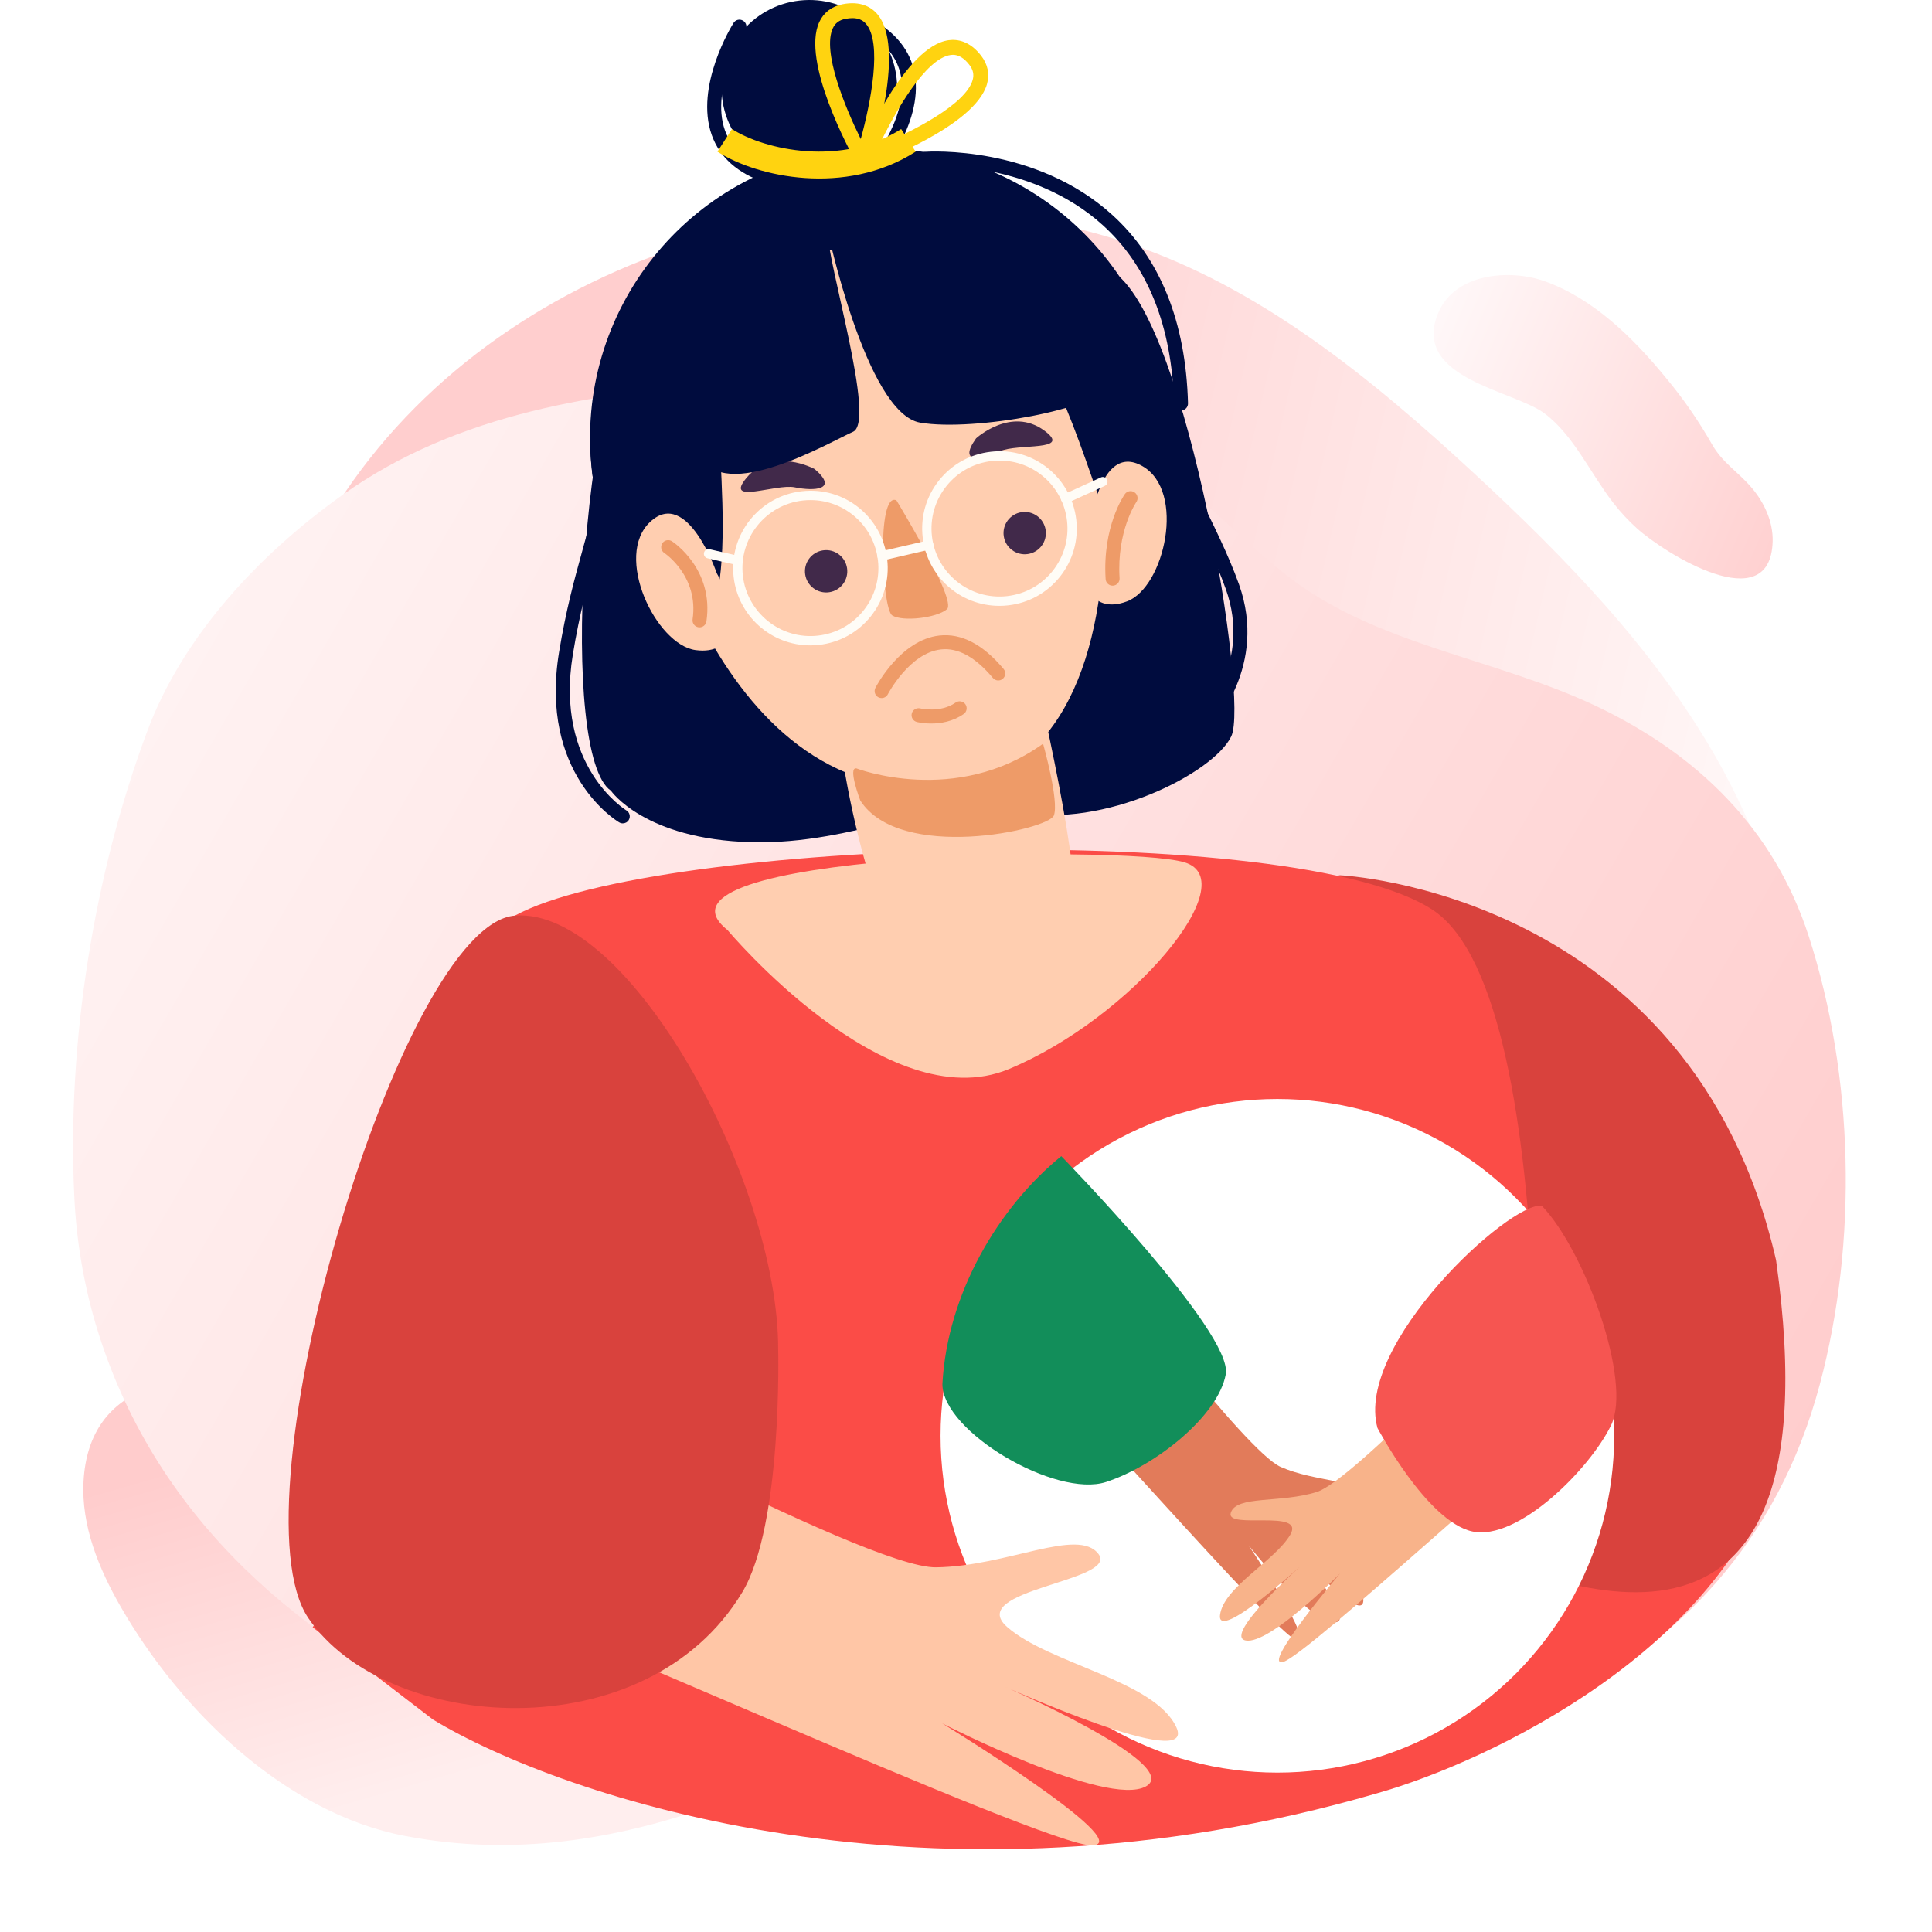 <svg width="350" height="350" viewBox="0 0 350 350" fill="none" xmlns="http://www.w3.org/2000/svg">
<path d="M129.638 326.902C111.423 333.356 93.031 336.337 73.414 332.61C51.548 328.454 32.583 309.742 21.866 291.081C17.885 284.15 14.715 276.405 15.129 268.424C16.093 249.986 33.511 247.926 48.296 250.908C56.631 252.585 64.284 256.403 71.85 260.184C84.411 266.465 99.146 269.554 110.407 278.261C114.186 281.191 117.024 284.711 121.415 286.842C128.246 290.161 136.043 291.728 143.058 294.748C149.048 297.34 155.744 301.602 155.753 308.126C155.754 314.817 148.774 319.08 142.641 321.744C138.299 323.641 133.977 325.372 129.638 326.902Z" fill="url(#paint0_linear)"/>
<path d="M62.591 89.082C92.43 45.108 154.132 27.451 204.145 43.985C228.262 51.961 248.474 68.571 267.115 85.813C283.548 101.01 299.489 117.401 310.711 136.937C318.373 150.272 323.857 166.257 327.73 181.18C333.52 203.524 328.262 232.315 299.377 230.205C292.6 229.711 286.737 227.274 280.399 225.142C275.273 223.414 270.248 224.45 264.925 223.606C251.527 221.485 238.62 216.552 226.415 210.774C201.542 198.989 178.814 182.977 153.234 172.649C132.27 164.197 109.884 159.833 87.28 159.792C77.745 159.777 67.718 160.444 59.188 156.18C38.164 145.661 47.618 117.297 55.47 101.342C57.55 97.091 59.93 92.995 62.591 89.082Z" fill="url(#paint1_linear)"/>
<path d="M296.548 95.719C301.46 100.168 320.761 112.315 321.133 98.061C321.221 94.51 319.61 91.062 317.418 88.462C314.91 85.477 312.067 83.911 310.109 80.434C307.713 76.235 304.985 72.288 301.961 68.646C295.78 61.064 288.563 54.059 279.807 50.938C273.665 48.751 263.267 49.301 260.35 57.172C256.099 68.631 274.273 70.73 279.815 74.906C285.075 78.859 288.054 85.65 292.221 91.048C293.537 92.75 294.986 94.314 296.548 95.719Z" fill="url(#paint2_linear)"/>
<path d="M205.706 81.782C216.112 87.909 223.917 97.078 233.404 104.464C249.199 116.757 270.848 119.272 288.961 127.822C307.429 136.544 321.375 150.101 327.681 169.639C335.826 194.858 336.601 224.85 329.68 250.777C322.058 279.316 304.16 298.274 277.991 310.916C251.836 323.551 222.863 329.448 193.966 330.664C191.177 330.784 188.393 330.849 185.598 330.866C122.822 331.231 39.262 309.134 17.889 241.696C17.693 241.08 17.506 240.464 17.317 239.839C15.115 232.326 13.82 224.576 13.46 216.755C12.116 189.028 16.969 158.424 26.689 132.431C33.228 114.932 47.307 100.135 62.142 89.593C82.986 74.781 108.418 71.001 133.73 69.224C152.474 67.909 173.555 67.429 191.28 74.598C196.262 76.629 201.084 79.031 205.706 81.782Z" fill="url(#paint3_linear)"/>
<path d="M249.427 324.884C168.962 348.281 101.908 325.719 78.439 311.514L56.646 294.803L64.19 282.269L111.128 278.091L189.079 273.913L251.942 286.447L317.32 264.721H322.042C311.984 298.813 270.103 319.035 249.427 324.884Z" fill="#FB4C47"/>
<path d="M242.761 158.561C242.761 158.561 306.418 161.455 321.753 228.294C333.906 314.519 276.621 284.025 262.925 279.774C249.232 275.524 200.405 165.16 242.761 158.561Z" fill="#D9423D"/>
<path d="M83.084 292.996H277.52C277.52 292.996 284.328 181.201 259.557 164.842C234.789 148.487 118.954 151.903 93.28 165.873C67.607 179.846 83.084 292.996 83.084 292.996Z" fill="#FB4C47"/>
<path d="M112.822 149.162C112.603 149.162 112.38 149.105 112.177 148.983C111.582 148.635 97.687 140.115 101.271 118.188C102.525 110.519 104.052 104.992 105.4 100.11C107.825 91.326 109.579 84.978 108.163 72.19C108.089 71.494 108.589 70.869 109.285 70.791C109.978 70.747 110.606 71.217 110.684 71.913C112.153 85.184 110.248 92.069 107.842 100.786C106.511 105.6 105.004 111.063 103.771 118.597C100.464 138.834 113.336 146.726 113.468 146.808C114.069 147.162 114.268 147.939 113.91 148.541C113.677 148.943 113.255 149.162 112.822 149.162Z" fill="#000C3E"/>
<path d="M162.419 14.118C163.406 22.845 157.128 30.717 148.402 31.704C139.675 32.69 131.803 26.413 130.817 17.686C129.833 8.96 136.107 1.088 144.834 0.101C153.561 -0.882 161.433 5.392 162.419 14.118Z" fill="#000C3E"/>
<path d="M110.68 143.253C110.68 143.253 116.728 152.068 136.073 152.571C155.415 153.071 169.169 144.023 184.507 147.101C199.842 150.179 219.816 140.135 223.056 133.395C226.3 126.658 215.205 59.121 202.025 49.506C188.845 39.891 127.336 39.496 116.322 54.74C105.309 69.983 101.271 136.881 110.68 143.253Z" fill="#000C3E"/>
<path d="M211.372 73.443C214.619 102.201 193.939 128.148 165.181 131.394C136.424 134.641 110.477 113.961 107.23 85.204C103.983 56.446 124.663 30.499 153.421 27.252C182.179 24.005 208.126 44.685 211.372 73.443Z" fill="#000C3E"/>
<path d="M187.392 121.376C187.392 121.376 196.848 161.219 194.163 166.212C191.477 171.202 169.672 171.057 163.901 170.784C158.127 170.506 149.282 127.133 152.644 126.623C156.006 126.116 185.389 112.477 187.392 121.376Z" fill="#FFCEB0"/>
<path d="M116.703 83.768C116.703 83.768 128.332 146.341 171.263 142.632C214.197 138.926 200.767 50.318 184.108 44.216C167.448 38.111 103.469 49.389 116.703 83.768Z" fill="#FFCEB0"/>
<path d="M162.395 90.638C162.395 90.638 173.44 108.77 171.544 110.368C169.649 111.966 163.497 112.659 161.635 111.487C159.774 110.311 158.747 88.972 162.395 90.638Z" fill="#EE9B68"/>
<path d="M145.118 45.172C145.118 45.172 130.986 54.848 130.175 69.129C129.364 83.407 136.219 118.621 119.82 119.435C119.82 119.435 77.947 54.02 145.118 45.172Z" fill="#000C3E"/>
<path d="M153.2 44.259C151.967 45.458 169.062 42.833 180.634 53.212C192.202 63.59 198.999 92.865 200.594 93.186C202.192 93.507 202.601 55.333 190.191 45.759C177.779 36.184 160.221 37.434 153.2 44.259Z" fill="#000C3E"/>
<path d="M155.148 139.203C155.148 139.203 173.111 146.112 188.963 134.727C188.963 134.727 191.892 145.085 190.923 147.721C189.956 150.359 163.013 156.207 155.844 145.014C155.844 145.014 153.523 138.916 155.148 139.203Z" fill="#EE9B68"/>
<path d="M197.309 96.265C197.309 96.265 199.002 79.906 206.948 84.437C214.898 88.968 210.955 106.394 204.164 108.945C197.37 111.499 194.657 104.968 197.309 96.265Z" fill="#FFCEB0"/>
<path d="M129.865 103.881C129.865 103.881 124.567 88.31 117.831 94.499C111.094 100.689 118.821 116.797 126.01 117.77C133.203 118.743 134.389 111.773 129.865 103.881Z" fill="#FFCEB0"/>
<path d="M176.83 79.407C176.83 79.407 183.172 73.603 189.165 77.995C194.432 81.856 184.293 80.262 181.107 81.772C177.925 83.282 173.425 84.161 176.83 79.407Z" fill="#41294A"/>
<path d="M147.577 84.97C147.577 84.97 140.033 80.845 135.262 86.538C131.066 91.545 140.533 87.578 143.985 88.284C147.438 88.994 152.016 88.774 147.577 84.97Z" fill="#41294A"/>
<path d="M146.83 90.593C146.367 90.593 145.904 90.62 145.434 90.67C138.688 91.437 133.816 97.549 134.576 104.292C135.336 110.982 141.394 115.918 148.191 115.148C151.462 114.776 154.391 113.158 156.442 110.587C158.492 108.012 159.418 104.796 159.05 101.529C158.344 95.296 153.093 90.593 146.83 90.593ZM146.796 116.915C139.674 116.915 133.697 111.57 132.9 104.482C132.032 96.812 137.573 89.863 145.242 88.995C153.046 88.086 159.867 93.731 160.726 101.34C161.148 105.056 160.094 108.715 157.763 111.637C155.431 114.563 152.1 116.404 148.384 116.823C147.85 116.884 147.32 116.915 146.796 116.915Z" fill="#FFFCF6"/>
<path d="M181.089 83.437C180.623 83.437 180.16 83.464 179.687 83.514C176.416 83.886 173.487 85.504 171.44 88.076C169.386 90.65 168.463 93.866 168.828 97.133C169.588 103.826 175.646 108.755 182.444 107.988C185.714 107.617 188.643 105.998 190.694 103.427C192.745 100.853 193.67 97.637 193.302 94.37C192.596 88.14 187.349 83.437 181.089 83.437ZM181.042 109.755C173.923 109.755 167.95 104.411 167.152 97.323C166.73 93.606 167.784 89.947 170.115 87.025C172.447 84.099 175.781 82.258 179.494 81.839C187.251 80.937 194.12 86.569 194.978 94.18C195.4 97.897 194.346 101.556 192.015 104.482C189.684 107.404 186.353 109.245 182.636 109.664C182.102 109.725 181.572 109.755 181.042 109.755Z" fill="#FFFCF6"/>
<path d="M133.723 102.394C133.659 102.394 133.598 102.387 133.534 102.37L128.169 101.137C127.716 101.036 127.432 100.58 127.537 100.127C127.642 99.671 128.104 99.377 128.547 99.495L133.912 100.728C134.365 100.83 134.649 101.286 134.544 101.739C134.456 102.131 134.108 102.394 133.723 102.394Z" fill="#FFFCF6"/>
<path d="M193.056 91.177C192.735 91.177 192.427 90.991 192.285 90.683C192.093 90.261 192.282 89.757 192.704 89.562L199.438 86.487C199.846 86.291 200.36 86.477 200.556 86.906C200.749 87.328 200.563 87.832 200.137 88.024L193.407 91.102C193.292 91.153 193.174 91.177 193.056 91.177Z" fill="#FFFCF6"/>
<path d="M149.778 41.091C149.778 41.091 156.846 74.893 166.708 76.569C176.573 78.244 199.55 73.906 200.101 70.007C200.651 66.112 177.09 38.979 162.707 36.229C137.483 31.408 122.692 73.467 126.841 82.437C130.993 91.41 150.332 80.089 154.538 78.221C158.748 76.349 149.92 47.963 149.778 41.091Z" fill="#000C3E"/>
<path d="M159.782 101.546C159.396 101.546 159.048 101.283 158.961 100.894C158.856 100.438 159.136 99.986 159.589 99.881L168.059 97.915C168.532 97.793 168.971 98.094 169.073 98.543C169.177 98.999 168.897 99.452 168.441 99.556L159.974 101.523C159.907 101.54 159.846 101.546 159.782 101.546Z" fill="#FFFCF6"/>
<path d="M138.983 33.135C138.848 33.135 138.713 33.114 138.578 33.067C133.621 31.388 130.381 28.5 128.945 24.472C125.797 15.631 132.591 4.62 132.885 4.154C133.256 3.559 134.033 3.377 134.631 3.755C135.223 4.124 135.402 4.907 135.033 5.499C134.969 5.603 128.594 15.948 131.334 23.628C132.496 26.881 135.209 29.253 139.388 30.669C140.051 30.891 140.409 31.611 140.182 32.273C140.007 32.8 139.51 33.135 138.983 33.135Z" fill="#000C3E"/>
<path d="M157.538 33.197C157.241 33.197 156.94 33.093 156.7 32.88C156.177 32.417 156.126 31.616 156.589 31.093C156.67 31.001 164.657 21.842 163.218 13.818C162.603 10.413 160.319 7.632 156.43 5.548C155.812 5.216 155.579 4.45 155.91 3.835C156.241 3.21 157.018 2.993 157.623 3.311C162.238 5.784 164.954 9.169 165.711 13.376C167.366 22.609 158.853 32.359 158.488 32.772C158.238 33.052 157.89 33.197 157.538 33.197Z" fill="#000C3E"/>
<path d="M218.403 132.13C218.089 132.13 217.775 132.016 217.532 131.779C217.025 131.299 217.005 130.499 217.488 129.988C217.866 129.586 226.782 119.968 222.076 106.738C220.235 101.558 217.434 95.943 214.471 89.994C209.305 79.618 203.96 68.891 202.257 58.013C202.146 57.32 202.619 56.671 203.312 56.567C204.004 56.415 204.653 56.928 204.758 57.621C206.4 68.114 211.656 78.662 216.741 88.862C219.738 94.882 222.569 100.565 224.464 105.886C229.704 120.62 219.745 131.289 219.319 131.738C219.072 131.999 218.738 132.13 218.403 132.13Z" fill="#000C3E"/>
<path d="M213.953 74.363C213.271 74.363 212.707 73.819 212.686 73.133C212.298 59.099 207.967 48.23 199.811 40.818C186.679 28.888 167.908 30.003 167.729 30.023C166.952 30.114 166.428 29.54 166.381 28.844C166.33 28.148 166.86 27.543 167.56 27.496C168.367 27.439 187.587 26.29 201.517 38.946C210.203 46.835 214.811 58.312 215.22 73.059C215.241 73.758 214.69 74.343 213.99 74.363H213.953Z" fill="#000C3E"/>
<path d="M168.703 131.071C167.23 131.071 166.183 130.815 166.095 130.791C165.416 130.619 165.007 129.936 165.176 129.257C165.345 128.585 166.027 128.176 166.71 128.331C166.744 128.345 170.372 129.206 173.126 127.277C173.707 126.879 174.494 127.017 174.889 127.585C175.291 128.159 175.153 128.95 174.582 129.348C172.602 130.737 170.379 131.071 168.703 131.071Z" fill="#EE9B68"/>
<path d="M126.723 113.648C126.662 113.648 126.602 113.644 126.537 113.634C125.845 113.533 125.368 112.888 125.47 112.195C126.618 104.367 120.416 100.218 120.351 100.181C119.767 99.796 119.605 99.012 119.983 98.424C120.365 97.836 121.149 97.674 121.737 98.056C122.047 98.259 129.358 103.147 127.977 112.567C127.885 113.195 127.345 113.648 126.723 113.648Z" fill="#EE9B68"/>
<path d="M201.558 106.095C200.892 106.095 200.335 105.579 200.294 104.906C199.7 95.392 203.612 89.74 203.778 89.504C204.176 88.939 204.967 88.794 205.541 89.2C206.116 89.602 206.251 90.392 205.852 90.963C205.815 91.014 202.291 96.176 202.821 104.751C202.865 105.45 202.335 106.048 201.636 106.092C201.612 106.095 201.585 106.095 201.558 106.095Z" fill="#EE9B68"/>
<path d="M131.796 168.486C131.796 168.486 160.564 202.879 182.75 193.676C204.934 184.473 225.718 159.526 214.566 156.215C203.413 152.904 114.356 154.648 131.796 168.486Z" fill="#FFCEB0"/>
<path d="M153.452 102.92C153.77 105.014 152.327 106.967 150.232 107.285C148.138 107.599 146.185 106.16 145.867 104.065C145.553 101.97 146.992 100.017 149.087 99.7C151.182 99.386 153.134 100.825 153.452 102.92Z" fill="#41294A"/>
<path d="M189.426 96.002C189.743 98.096 188.301 100.049 186.206 100.367C184.111 100.681 182.158 99.242 181.841 97.147C181.527 95.052 182.966 93.099 185.061 92.782C187.155 92.468 189.108 93.907 189.426 96.002Z" fill="#41294A"/>
<path d="M159.712 126.462C159.513 126.462 159.317 126.415 159.131 126.321C158.513 126 158.266 125.239 158.587 124.614C158.769 124.263 163.138 115.918 170.175 115.131C174.172 114.685 178.071 116.729 181.811 121.189C182.26 121.729 182.189 122.526 181.655 122.976C181.122 123.435 180.324 123.354 179.872 122.82C176.706 119.047 173.557 117.293 170.462 117.651C164.776 118.28 160.878 125.699 160.837 125.777C160.614 126.212 160.171 126.462 159.712 126.462Z" fill="#EE9B68"/>
<g filter="url(#filter0_d)">
<circle cx="231.407" cy="256.108" r="61.017" fill="white"/>
</g>
<path d="M200.117 228.875C200.117 228.875 225.619 262.927 231.999 265.743C238.381 268.56 246.38 267.926 247.08 271.192C247.779 274.46 233.687 268.932 235.935 273.974C238.183 279.017 246.944 284.773 246.985 289.85C247.028 294.929 233.044 278.949 233.044 278.949C233.044 278.949 246.22 293.569 241.857 293.915C237.492 294.261 226.207 279.967 226.207 279.967C226.207 279.967 238.831 298.718 234.646 297.005C230.463 295.293 191.667 250.429 185.684 245.682C179.701 240.936 200.117 228.875 200.117 228.875Z" fill="#E27B5A"/>
<path d="M274.303 237.141C274.303 237.141 245.215 268.177 238.563 270.275C231.911 272.37 224.031 270.861 222.976 274.029C221.922 277.2 236.536 273.258 233.747 278.023C230.959 282.786 221.619 287.543 221.019 292.586C220.421 297.627 236.075 283.285 236.075 283.285C236.075 283.285 221.372 296.366 225.671 297.189C229.971 298.014 242.759 285.05 242.759 285.05C242.759 285.05 228.15 302.298 232.497 301.056C236.844 299.814 280.334 259.495 286.801 255.436C293.269 251.376 274.303 237.141 274.303 237.141Z" fill="#F8B38A"/>
<path d="M249.541 258.691C249.541 258.691 258.487 275.632 266.712 277.434C274.935 279.237 287.986 266.167 291.862 258.202C295.74 250.238 287.077 226.497 279.3 218.421C273.457 217.708 245.393 243.59 249.541 258.691Z" fill="#F65551"/>
<path d="M192.26 209.448C192.26 209.448 223.454 241.439 222.06 248.968C220.667 256.5 209.431 265.521 200.37 268.475C191.308 271.428 170.725 259.399 170.725 250.724C171.622 234.274 180.894 218.72 192.26 209.448Z" fill="#128E5A"/>
<path d="M87.907 246.499C87.907 246.499 156.691 284.088 169.55 283.934C182.407 283.777 195.346 276.605 199.015 281.543C202.682 286.485 174.815 287.989 182.438 294.725C190.057 301.458 209.152 304.411 213.099 312.892C217.042 321.371 181.381 305.272 181.381 305.272C181.381 305.272 214.652 319.709 207.594 323.621C200.533 327.538 170.684 312.202 170.684 312.202C170.684 312.202 206.184 333.988 197.855 334.313C189.526 334.639 90.179 289.085 76.518 285.699C62.854 282.314 87.907 246.499 87.907 246.499Z" fill="#FFC6A6"/>
<path d="M140.975 244.355C140.975 244.355 141.799 276.275 134.468 288.455C117.037 317.412 69.899 313.882 55.844 293.108C41.79 272.333 72.523 167.45 93.281 165.872C114.038 164.295 140.975 214.116 140.975 244.355Z" fill="#D9423D"/>
<path d="M154.415 3.281C154.026 3.281 153.604 3.326 153.146 3.416C152.029 3.64 151.306 4.183 150.872 5.124C148.936 9.314 153.018 19.294 155.934 25.189C157.737 18.649 159.896 7.716 156.844 4.271C156.257 3.609 155.457 3.281 154.415 3.281ZM156.274 30.11C155.789 30.11 155.335 29.849 155.095 29.417C154.063 27.567 145.118 11.144 148.419 3.992C149.213 2.272 150.666 1.156 152.617 0.767C155.942 0.105 157.853 1.333 158.867 2.479C164.169 8.465 158.251 27.08 157.56 29.183C157.391 29.692 156.939 30.053 156.404 30.105C156.361 30.108 156.318 30.11 156.274 30.11Z" fill="#FFD310"/>
<path d="M172.628 9.926C172.5 9.926 172.371 9.934 172.241 9.954C167.676 10.561 162.159 20.244 159.243 26.369C165.306 23.817 174.922 18.941 176.199 14.507C176.486 13.509 176.293 12.626 175.596 11.726C174.656 10.518 173.683 9.926 172.628 9.926ZM156.65 30.196C156.287 30.196 155.931 30.05 155.674 29.779C155.302 29.39 155.196 28.82 155.403 28.325C156.255 26.283 163.955 8.332 171.883 7.275C173.402 7.072 175.649 7.391 177.728 10.068C178.95 11.64 179.32 13.434 178.795 15.254C176.614 22.822 159.101 29.39 157.112 30.115C156.961 30.17 156.806 30.196 156.65 30.196Z" fill="#FFD310"/>
<path d="M131.286 25.424C137.849 29.643 152.849 32.924 164.568 25.424" stroke="#FFD310" stroke-width="4.87"/>
<defs>
<filter id="filter0_d" x="90.39" y="119.091" width="282.034" height="282.034" filterUnits="userSpaceOnUse" color-interpolation-filters="sRGB">
<feFlood flood-opacity="0" result="BackgroundImageFix"/>
<feColorMatrix in="SourceAlpha" type="matrix" values="0 0 0 0 0 0 0 0 0 0 0 0 0 0 0 0 0 0 127 0"/>
<feOffset dy="4"/>
<feGaussianBlur stdDeviation="40"/>
<feColorMatrix type="matrix" values="0 0 0 0 0 0 0 0 0 0 0 0 0 0 0 0 0 0 0.22 0"/>
<feBlend mode="normal" in2="BackgroundImageFix" result="effect1_dropShadow"/>
<feBlend mode="normal" in="SourceGraphic" in2="effect1_dropShadow" result="shape"/>
</filter>
<linearGradient id="paint0_linear" x1="13.512" y1="270.969" x2="32.411" y2="336.589" gradientUnits="userSpaceOnUse">
<stop stop-color="#FFCCCC"/>
<stop offset="1" stop-color="#FFEEEE"/>
</linearGradient>
<linearGradient id="paint1_linear" x1="366.504" y1="95.487" x2="154.985" y2="46.645" gradientUnits="userSpaceOnUse">
<stop stop-color="white"/>
<stop offset="1" stop-color="#FFCECE"/>
</linearGradient>
<linearGradient id="paint2_linear" x1="321.634" y1="97.811" x2="249.065" y2="66.815" gradientUnits="userSpaceOnUse">
<stop stop-color="#FFD1D1"/>
<stop offset="1" stop-color="#FFFBFC"/>
</linearGradient>
<linearGradient id="paint3_linear" x1="305.253" y1="302.212" x2="13.52" y2="133.27" gradientUnits="userSpaceOnUse">
<stop stop-color="#FFCDCD"/>
<stop offset="1" stop-color="#FFF3F3"/>
</linearGradient>
</defs>
</svg>
